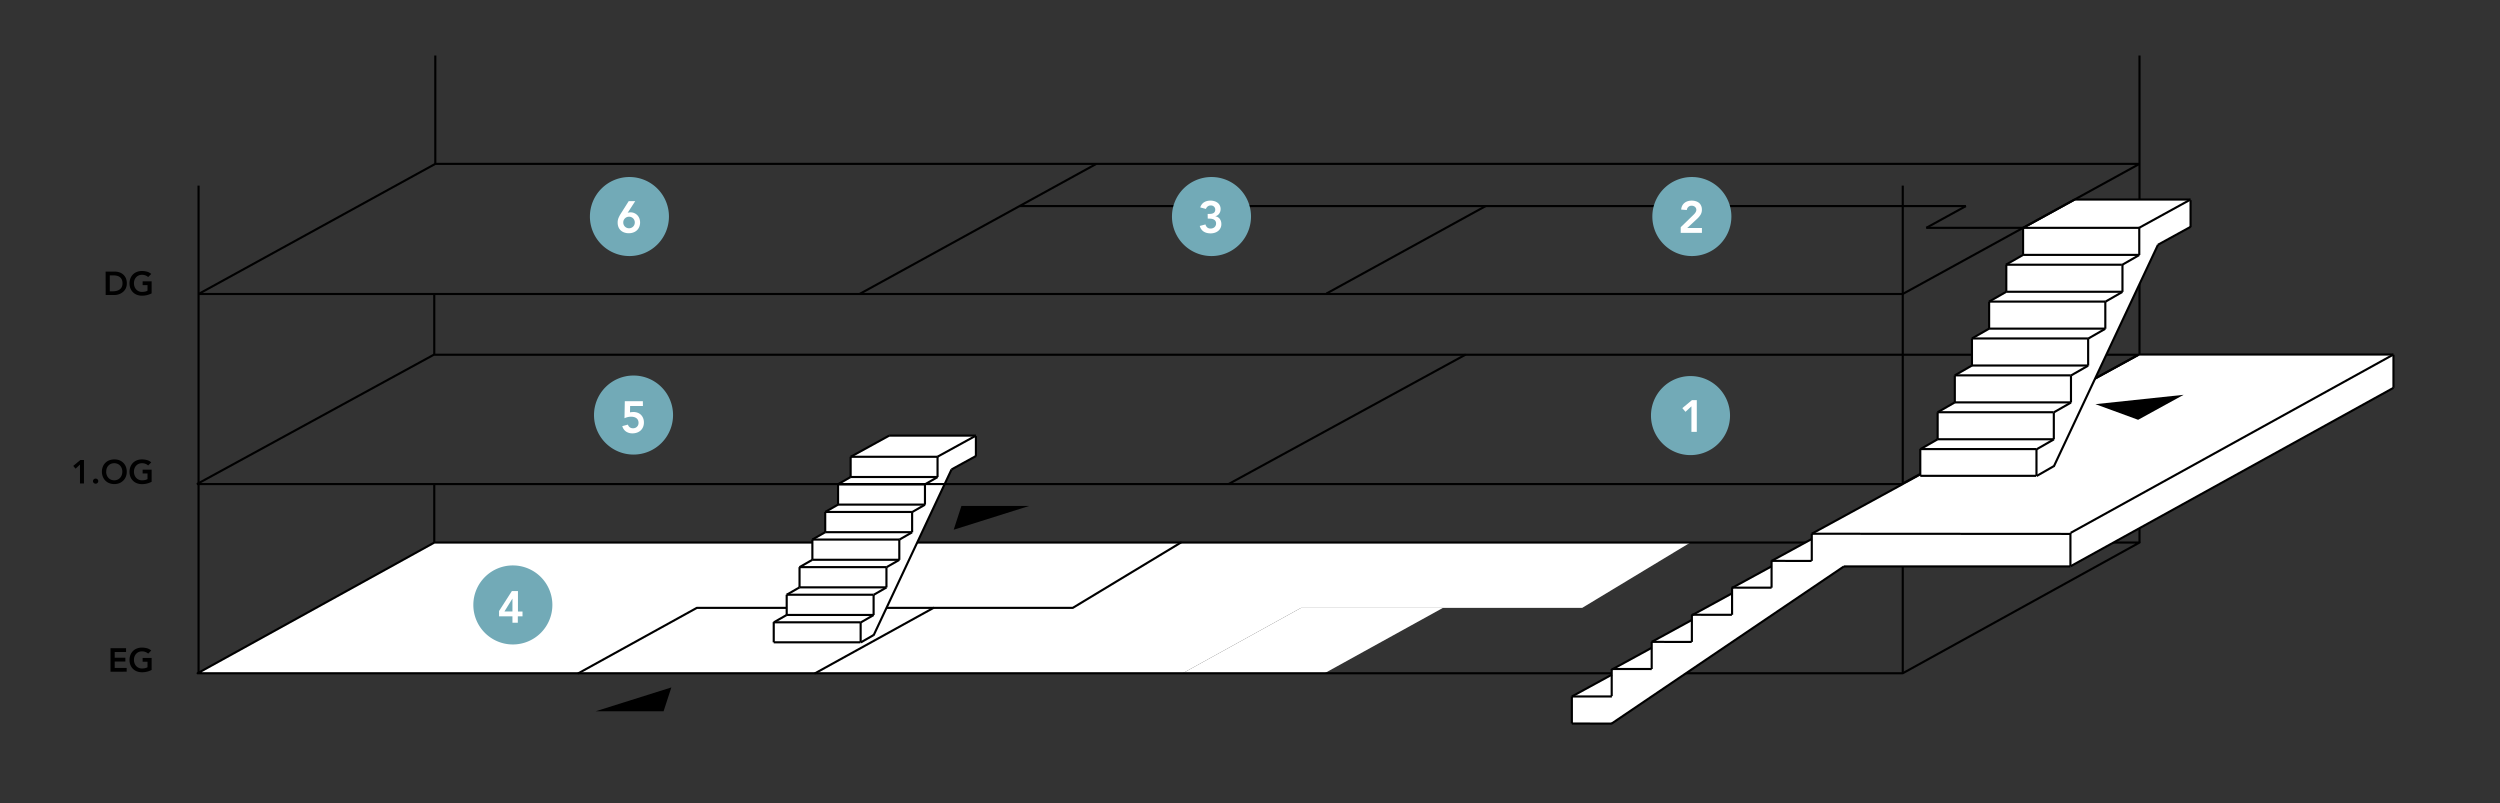 <svg xmlns="http://www.w3.org/2000/svg" viewBox="0 0 1172.21 376.67"><rect x="0" y="0" width="1172.21" height="376.67" fill="#333333" stroke="none"/><title>Etagenplan_Vorwerk_CC</title><line x1="93.1" y1="315.68" x2="93.1" y2="87.03" style="fill:none;stroke:#000"/><line x1="892.17" y1="315.68" x2="892.17" y2="226.96" style="fill:none;stroke:#000"/><line x1="1003.18" y1="254.39" x2="1003.18" y2="26.03" style="fill:none;stroke:#000"/><polygon points="554.52 315.68 92.65 315.68 203.67 254.39 792.56 254.39 741.85 285.03 676.56 285.03 610.02 285.03 554.52 315.68" style="fill:#fff"/><polygon points="676.56 285.03 621.05 315.68 554.52 315.68 610.02 285.03 676.56 285.03" style="fill:#fff"/><polygon points="792.56 254.39 1003.18 254.39 892.17 315.68 621.05 315.68 554.52 315.68 92.65 315.68 203.67 254.39 792.56 254.39" style="fill:none;stroke:#000;stroke-linecap:round;stroke-linejoin:round"/><line x1="437.7" y1="285.03" x2="382.19" y2="315.68" style="fill:none;stroke:#000;stroke-linecap:round;stroke-linejoin:round"/><polyline points="271.2 315.68 326.71 285.03 437.69 285.03 502.99 285.03 553.7 254.39" style="fill:none;stroke:#000;stroke-linecap:round;stroke-linejoin:round"/><polygon points="457.59 204.48 457.59 213.83 446.17 220.1 409.67 297.79 409.63 297.77 403.61 301.22 403.54 301.22 403.54 301.17 403.54 291.84 403.61 291.84 409.57 288.42 409.63 288.39 409.63 278.91 415.59 275.48 415.64 275.45 415.64 265.97 421.62 262.55 421.67 262.52 421.67 253.04 427.63 249.61 427.69 249.58 427.69 240.1 433.65 236.68 433.7 236.65 433.7 227.17 433.67 227.11 439.54 223.74 439.6 223.71 439.6 214.24 439.56 214.16 457.49 204.31 457.59 204.48" style="fill:#fff"/><polygon points="457.59 204.25 457.49 204.31 439.56 214.16 439.5 214.19 439.5 214.18 398.87 214.18 416.93 204.25 457.59 204.25" style="fill:#fff"/><polygon points="439.5 214.19 439.56 214.16 439.6 214.24 439.6 223.71 439.54 223.74 439.5 223.66 398.85 223.66 398.85 214.19 398.87 214.18 439.5 214.18 439.5 214.19" style="fill:#fff"/><polygon points="439.5 223.66 439.54 223.74 433.67 227.11 433.58 227.17 433.48 227.12 392.95 227.12 392.83 227.12 398.85 223.66 439.5 223.66" style="fill:#fff"/><polygon points="433.7 227.17 433.7 236.65 433.65 236.68 433.61 236.6 392.95 236.6 392.95 227.12 433.48 227.12 433.58 227.17 433.67 227.11 433.7 227.17" style="fill:#fff"/><polygon points="433.61 236.6 433.65 236.68 427.69 240.1 427.59 240.05 386.93 240.05 392.95 236.6 433.61 236.6" style="fill:#fff"/><polygon points="427.69 240.1 427.69 249.58 427.63 249.61 427.59 249.53 386.93 249.53 386.93 240.05 427.59 240.05 427.69 240.1" style="fill:#fff"/><polygon points="427.59 249.53 427.63 249.61 421.67 253.04 421.57 252.99 380.91 252.99 386.93 249.53 427.59 249.53" style="fill:#fff"/><polygon points="421.67 253.04 421.67 262.52 421.62 262.55 421.57 262.47 380.91 262.47 380.91 252.99 421.57 252.99 421.67 253.04" style="fill:#fff"/><polygon points="421.57 262.47 421.62 262.55 415.64 265.97 415.55 265.92 374.89 265.92 380.91 262.47 421.57 262.47" style="fill:#fff"/><polygon points="415.64 265.97 415.64 275.45 415.59 275.48 415.55 275.4 374.89 275.4 374.89 265.92 415.55 265.92 415.64 265.97" style="fill:#fff"/><polygon points="415.55 275.4 415.59 275.48 409.63 278.91 409.53 278.86 368.87 278.86 374.89 275.4 415.55 275.4" style="fill:#fff"/><polygon points="409.63 278.91 409.63 288.39 409.57 288.42 409.53 288.33 368.87 288.33 368.87 278.86 409.53 278.86 409.63 278.91" style="fill:#fff"/><polygon points="403.54 291.79 403.51 291.79 362.85 291.79 368.87 288.33 409.53 288.33 409.57 288.42 403.61 291.84 403.54 291.84 403.54 291.79" style="fill:#fff"/><polygon points="403.54 291.84 403.54 301.17 403.44 301.17 362.79 301.17 362.79 291.79 362.85 291.79 403.51 291.79 403.54 291.79 403.54 291.84" style="fill:#fff"/><polyline points="409.58 297.97 409.67 297.79 446.17 220.1" style="fill:none;stroke:#000"/><polyline points="398.85 214.18 398.87 214.18 439.5 214.18" style="fill:none;stroke:#000"/><line x1="398.84" y1="223.66" x2="439.5" y2="223.66" style="fill:none;stroke:#000"/><polyline points="392.83 227.12 392.95 227.12 433.48 227.12" style="fill:none;stroke:#000"/><polyline points="398.85 214.18 398.85 214.19 398.85 223.66" style="fill:none;stroke:#000"/><line x1="392.83" y1="227.12" x2="398.84" y2="223.66" style="fill:none;stroke:#000"/><line x1="392.95" y1="236.6" x2="433.61" y2="236.6" style="fill:none;stroke:#000"/><line x1="386.93" y1="240.05" x2="427.59" y2="240.05" style="fill:none;stroke:#000"/><line x1="392.95" y1="227.12" x2="392.95" y2="236.6" style="fill:none;stroke:#000"/><line x1="386.93" y1="240.05" x2="392.95" y2="236.6" style="fill:none;stroke:#000"/><line x1="386.93" y1="249.53" x2="427.59" y2="249.53" style="fill:none;stroke:#000"/><line x1="380.91" y1="252.99" x2="421.57" y2="252.99" style="fill:none;stroke:#000"/><line x1="386.93" y1="240.05" x2="386.93" y2="249.53" style="fill:none;stroke:#000"/><line x1="380.91" y1="252.99" x2="386.93" y2="249.53" style="fill:none;stroke:#000"/><line x1="380.91" y1="262.47" x2="421.57" y2="262.47" style="fill:none;stroke:#000"/><line x1="374.89" y1="265.92" x2="415.55" y2="265.92" style="fill:none;stroke:#000"/><line x1="380.91" y1="252.99" x2="380.91" y2="262.47" style="fill:none;stroke:#000"/><line x1="374.89" y1="265.92" x2="380.91" y2="262.47" style="fill:none;stroke:#000"/><line x1="374.89" y1="275.4" x2="415.55" y2="275.4" style="fill:none;stroke:#000"/><line x1="368.87" y1="278.86" x2="409.53" y2="278.86" style="fill:none;stroke:#000"/><line x1="374.89" y1="265.92" x2="374.89" y2="275.4" style="fill:none;stroke:#000"/><line x1="368.87" y1="278.86" x2="374.89" y2="275.4" style="fill:none;stroke:#000"/><line x1="368.87" y1="288.34" x2="409.53" y2="288.34" style="fill:none;stroke:#000"/><line x1="362.85" y1="291.79" x2="403.51" y2="291.79" style="fill:none;stroke:#000"/><line x1="368.87" y1="278.86" x2="368.87" y2="288.34" style="fill:none;stroke:#000"/><line x1="362.85" y1="291.79" x2="368.87" y2="288.34" style="fill:none;stroke:#000"/><line x1="362.79" y1="301.17" x2="403.44" y2="301.17" style="fill:none;stroke:#000"/><polyline points="362.79 291.68 362.79 291.79 362.79 301.17" style="fill:none;stroke:#000"/><line x1="439.6" y1="214.23" x2="439.6" y2="223.71" style="fill:none;stroke:#000"/><polyline points="457.59 204.48 457.59 213.83 457.59 213.97" style="fill:none;stroke:#000"/><polyline points="433.58 227.17 433.67 227.11 439.54 223.74 439.6 223.71" style="fill:none;stroke:#000"/><line x1="433.7" y1="227.17" x2="433.7" y2="236.65" style="fill:none;stroke:#000"/><polyline points="427.69 240.1 433.65 236.68 433.7 236.65" style="fill:none;stroke:#000"/><line x1="427.68" y1="240.1" x2="427.68" y2="249.58" style="fill:none;stroke:#000"/><polyline points="421.67 253.04 427.63 249.61 427.69 249.58" style="fill:none;stroke:#000"/><line x1="421.67" y1="253.04" x2="421.67" y2="262.52" style="fill:none;stroke:#000"/><polyline points="415.64 265.97 421.62 262.55 421.67 262.52" style="fill:none;stroke:#000"/><line x1="415.64" y1="265.97" x2="415.64" y2="275.45" style="fill:none;stroke:#000"/><polyline points="409.63 278.91 415.59 275.48 415.64 275.45" style="fill:none;stroke:#000"/><line x1="409.62" y1="278.91" x2="409.62" y2="288.39" style="fill:none;stroke:#000"/><polyline points="403.61 291.84 409.57 288.42 409.63 288.39" style="fill:none;stroke:#000"/><line x1="403.61" y1="301.22" x2="409.62" y2="297.77" style="fill:none;stroke:#000"/><polyline points="403.54 291.74 403.54 291.79 403.54 291.84 403.54 301.17 403.54 301.22" style="fill:none;stroke:#000"/><polyline points="439.5 214.19 439.5 214.19 439.56 214.16 457.49 204.31 457.59 204.25" style="fill:none;stroke:#000"/><polyline points="398.85 214.19 398.87 214.18 416.93 204.25" style="fill:none;stroke:#000"/><line x1="446.17" y1="220.1" x2="457.59" y2="213.83" style="fill:none;stroke:#000"/><polyline points="457.59 204.25 416.93 204.25 416.91 204.25" style="fill:none;stroke:#000"/><polygon points="1122.26 166.34 1122.26 181.85 970.9 265.48 970.79 265.48 970.79 250.34 970.79 249.85 970.9 249.85 1122.21 166.25 1122.26 166.34" style="fill:#fff"/><polygon points="892.14 226.98 892.13 226.96 1002.94 166.23 1122.26 166.23 1122.21 166.25 970.9 249.85 970.79 249.85 970.79 250.34 849.51 250.26 892.14 226.98" style="fill:#fff"/><polygon points="755.7 316.37 755.7 313.68 756.26 313.68 774.45 313.7 774.45 313.69 774.45 303.75 774.45 300.99 774.48 300.97 793.2 300.99 793.29 300.98 793.29 290.74 793.29 288.49 793.74 288.25 812.05 288.27 812.14 288.26 812.14 278.32 812.14 275.65 812.37 275.53 830.66 275.55 830.66 265.59 830.66 263.01 830.7 262.99 849.42 263.01 849.51 262.99 849.51 252.72 849.51 250.26 970.79 250.34 970.79 265.48 970.79 265.59 864.57 265.59 755.66 339.28 737.02 339.26 737.02 326.57 737.06 326.55 755.7 326.57 755.7 326.41 755.7 316.37" style="fill:#fff"/><polygon points="849.51 252.72 849.51 262.99 849.42 263.01 830.7 262.99 849.51 252.72" style="fill:#fff"/><polygon points="830.66 265.59 830.66 275.55 812.37 275.53 830.58 265.59 830.66 265.59" style="fill:#fff"/><polygon points="812.14 278.32 812.14 288.26 812.05 288.27 793.74 288.25 811.91 278.32 812.14 278.32" style="fill:#fff"/><polygon points="793.29 290.74 793.29 300.98 793.2 300.99 774.48 300.97 793.2 290.74 793.29 290.74" style="fill:#fff"/><polygon points="774.45 313.69 774.45 313.7 756.26 313.68 774.45 303.75 774.45 313.69" style="fill:#fff"/><polygon points="755.7 326.41 755.7 326.57 737.06 326.55 755.7 316.37 755.7 326.41" style="fill:#fff"/><polyline points="864.57 265.59 755.66 339.28 755.55 339.35" style="fill:none;stroke:#000"/><polyline points="849.51 250.26 849.51 252.72 849.51 262.99" style="fill:none;stroke:#000"/><polyline points="849.42 263.01 830.7 262.99 830.66 262.99" style="fill:none;stroke:#000"/><polyline points="830.66 262.83 830.66 262.99 830.66 263.01 830.66 265.59 830.66 275.55" style="fill:none;stroke:#000"/><polyline points="830.66 275.55 812.37 275.53 812.14 275.53 811.91 275.53" style="fill:none;stroke:#000"/><polyline points="812.14 275.53 812.14 275.65 812.14 278.32 812.14 288.26" style="fill:none;stroke:#000"/><polyline points="812.05 288.27 793.74 288.25 793.29 288.25" style="fill:none;stroke:#000"/><polyline points="793.29 288.25 793.29 288.49 793.29 290.74 793.29 300.98" style="fill:none;stroke:#000"/><polyline points="793.2 300.99 774.48 300.97 774.45 300.97" style="fill:none;stroke:#000"/><polyline points="774.45 300.97 774.45 300.99 774.45 303.75 774.45 313.69" style="fill:none;stroke:#000"/><polyline points="774.45 313.7 756.26 313.68 755.7 313.68" style="fill:none;stroke:#000"/><polyline points="755.7 313.68 755.7 316.37 755.7 326.41" style="fill:none;stroke:#000"/><polyline points="755.78 326.57 755.7 326.57 737.06 326.55 737.02 326.55" style="fill:none;stroke:#000"/><polyline points="755.78 339.28 755.66 339.28 737.02 339.26" style="fill:none;stroke:#000"/><polyline points="737.02 326.55 737.02 326.57 737.02 339.26 737.02 339.27" style="fill:none;stroke:#000"/><polyline points="892.17 226.96 892.14 226.98 849.51 250.26" style="fill:none;stroke:#000"/><polyline points="849.51 252.72 830.7 262.99 830.66 263.01" style="fill:none;stroke:#000"/><polyline points="830.58 265.59 812.37 275.53 812.14 275.65" style="fill:none;stroke:#000"/><polyline points="811.91 278.32 793.74 288.25 793.29 288.49 793.2 288.54" style="fill:none;stroke:#000"/><polyline points="793.2 290.74 774.48 300.97 774.45 300.99" style="fill:none;stroke:#000"/><polyline points="774.45 303.75 756.26 313.68 755.78 313.94" style="fill:none;stroke:#000"/><polyline points="755.78 316.32 755.7 316.37 737.06 326.55 737.02 326.57" style="fill:none;stroke:#000"/><line x1="864.57" y1="265.59" x2="970.79" y2="265.59" style="fill:none;stroke:#000"/><line x1="849.51" y1="250.26" x2="970.79" y2="250.34" style="fill:none;stroke:#000"/><line x1="1002.94" y1="166.23" x2="1122.26" y2="166.23" style="fill:none;stroke:#000"/><polyline points="970.9 249.85 1122.21 166.25 1122.26 166.23" style="fill:none;stroke:#000"/><line x1="970.9" y1="265.48" x2="1122.26" y2="181.85" style="fill:none;stroke:#000"/><polyline points="970.79 249.85 970.79 250.34 970.79 265.48 970.79 265.59" style="fill:none;stroke:#000"/><line x1="1122.26" y1="166.34" x2="1122.26" y2="181.85" style="fill:none;stroke:#000"/><line x1="1002.94" y1="166.23" x2="892.13" y2="226.96" style="fill:none;stroke:#000"/><polygon points="813.03 166.34 1002.69 166.34 891.68 226.96 702.02 226.96 92.37 226.96 203.38 166.34 813.03 166.34" style="fill:none;stroke:#000"/><polyline points="687.26 166.23 687.06 166.34 576.05 226.96" style="fill:none;stroke:#000"/><polygon points="1027.12 93.87 1027.12 106.36 1011.86 114.74 963.06 218.59 963 218.57 954.96 223.18 954.87 223.18 954.87 223.11 954.87 210.65 954.96 210.65 962.93 206.07 963 206.03 963 193.35 970.98 188.78 971.05 188.74 971.05 176.06 979.03 171.49 979.1 171.45 979.1 158.77 987.08 154.19 987.14 154.16 987.14 141.48 995.12 136.9 995.19 136.87 995.19 124.19 995.15 124.12 1003 119.61 1003.07 119.57 1003.07 106.9 1003.01 106.81 1026.98 93.63 1027.12 93.87" style="fill:#fff"/><polygon points="1027.12 93.56 1026.98 93.63 1003.01 106.81 1002.95 106.84 1002.94 106.83 948.63 106.83 972.77 93.56 1027.12 93.56" style="fill:#fff"/><polygon points="1002.95 106.84 1003.01 106.81 1003.07 106.9 1003.07 119.57 1003 119.61 1002.94 119.5 948.59 119.5 948.59 106.85 948.63 106.83 1002.94 106.83 1002.95 106.84" style="fill:#fff"/><polygon points="1002.94 119.5 1003 119.61 995.15 124.12 995.02 124.19 994.89 124.12 940.72 124.12 940.55 124.12 948.59 119.5 1002.94 119.5" style="fill:#fff"/><polygon points="995.19 124.19 995.19 136.87 995.12 136.9 995.06 136.8 940.72 136.8 940.72 124.12 994.89 124.12 995.02 124.19 995.15 124.12 995.19 124.19" style="fill:#fff"/><polygon points="995.06 136.8 995.12 136.9 987.14 141.48 987.01 141.41 932.67 141.41 940.72 136.8 995.06 136.8" style="fill:#fff"/><polygon points="987.14 141.48 987.14 154.16 987.08 154.19 987.01 154.09 932.67 154.09 932.67 141.41 987.01 141.41 987.14 141.48" style="fill:#fff"/><polygon points="987.01 154.09 987.08 154.19 979.1 158.77 978.97 158.7 924.62 158.7 932.67 154.09 987.01 154.09" style="fill:#fff"/><polygon points="979.1 158.77 979.1 171.45 979.03 171.49 978.97 171.38 924.62 171.38 924.62 158.7 978.97 158.7 979.1 158.77" style="fill:#fff"/><polygon points="978.97 171.38 979.03 171.49 971.05 176.06 970.92 176 916.58 176 924.62 171.38 978.97 171.38" style="fill:#fff"/><polygon points="971.05 176.06 971.05 188.74 970.98 188.78 970.92 188.67 916.58 188.67 916.58 176 970.92 176 971.05 176.06" style="fill:#fff"/><polygon points="970.92 188.67 970.98 188.78 963 193.35 962.87 193.29 908.53 193.29 916.58 188.67 970.92 188.67" style="fill:#fff"/><polygon points="963 193.35 963 206.03 962.93 206.07 962.87 205.96 908.53 205.96 908.53 193.29 962.87 193.29 963 193.35" style="fill:#fff"/><polygon points="954.87 210.57 954.83 210.57 900.48 210.57 908.53 205.96 962.87 205.96 962.93 206.07 954.96 210.65 954.87 210.65 954.87 210.57" style="fill:#fff"/><polygon points="954.87 210.65 954.87 223.11 954.73 223.11 900.39 223.11 900.39 210.57 900.48 210.57 954.83 210.57 954.87 210.57 954.87 210.65" style="fill:#fff"/><polyline points="962.94 218.84 963.06 218.59 1011.86 114.74" style="fill:none;stroke:#000"/><polyline points="948.59 106.83 948.63 106.83 1002.94 106.83" style="fill:none;stroke:#000"/><line x1="948.59" y1="119.51" x2="1002.94" y2="119.51" style="fill:none;stroke:#000"/><polyline points="940.55 124.12 940.72 124.12 994.89 124.12" style="fill:none;stroke:#000"/><polyline points="948.59 106.83 948.59 106.85 948.59 119.5" style="fill:none;stroke:#000"/><line x1="940.55" y1="124.12" x2="948.59" y2="119.51" style="fill:none;stroke:#000"/><line x1="940.72" y1="136.8" x2="995.06" y2="136.8" style="fill:none;stroke:#000"/><line x1="932.67" y1="141.41" x2="987.01" y2="141.41" style="fill:none;stroke:#000"/><line x1="940.72" y1="124.12" x2="940.72" y2="136.8" style="fill:none;stroke:#000"/><line x1="932.67" y1="141.41" x2="940.72" y2="136.8" style="fill:none;stroke:#000"/><line x1="932.67" y1="154.09" x2="987.01" y2="154.09" style="fill:none;stroke:#000"/><line x1="924.62" y1="158.7" x2="978.97" y2="158.7" style="fill:none;stroke:#000"/><line x1="932.67" y1="141.41" x2="932.67" y2="154.09" style="fill:none;stroke:#000"/><line x1="924.62" y1="158.7" x2="932.67" y2="154.09" style="fill:none;stroke:#000"/><line x1="924.62" y1="171.38" x2="978.97" y2="171.38" style="fill:none;stroke:#000"/><line x1="916.58" y1="176" x2="970.92" y2="176" style="fill:none;stroke:#000"/><line x1="924.62" y1="158.7" x2="924.62" y2="171.38" style="fill:none;stroke:#000"/><line x1="916.58" y1="176" x2="924.62" y2="171.38" style="fill:none;stroke:#000"/><line x1="916.58" y1="188.67" x2="970.92" y2="188.67" style="fill:none;stroke:#000"/><line x1="908.53" y1="193.29" x2="962.87" y2="193.29" style="fill:none;stroke:#000"/><line x1="916.58" y1="176" x2="916.58" y2="188.67" style="fill:none;stroke:#000"/><line x1="908.53" y1="193.29" x2="916.58" y2="188.67" style="fill:none;stroke:#000"/><line x1="908.53" y1="205.96" x2="962.87" y2="205.96" style="fill:none;stroke:#000"/><line x1="900.48" y1="210.57" x2="954.83" y2="210.57" style="fill:none;stroke:#000"/><line x1="908.53" y1="193.29" x2="908.53" y2="205.96" style="fill:none;stroke:#000"/><line x1="900.48" y1="210.57" x2="908.53" y2="205.96" style="fill:none;stroke:#000"/><line x1="900.39" y1="223.11" x2="954.73" y2="223.11" style="fill:none;stroke:#000"/><polyline points="900.39 210.43 900.39 210.57 900.39 223.11" style="fill:none;stroke:#000"/><line x1="1003.07" y1="106.9" x2="1003.07" y2="119.57" style="fill:none;stroke:#000"/><polyline points="1027.12 93.87 1027.12 106.36 1027.12 106.54" style="fill:none;stroke:#000"/><polyline points="995.02 124.19 995.15 124.12 1003 119.61 1003.07 119.57" style="fill:none;stroke:#000"/><line x1="995.19" y1="124.19" x2="995.19" y2="136.86" style="fill:none;stroke:#000"/><polyline points="987.14 141.48 995.12 136.9 995.19 136.87" style="fill:none;stroke:#000"/><line x1="987.15" y1="141.48" x2="987.15" y2="154.16" style="fill:none;stroke:#000"/><polyline points="979.1 158.77 987.08 154.19 987.14 154.16" style="fill:none;stroke:#000"/><line x1="979.1" y1="158.77" x2="979.1" y2="171.45" style="fill:none;stroke:#000"/><polyline points="971.05 176.06 979.03 171.49 979.1 171.45" style="fill:none;stroke:#000"/><line x1="971.05" y1="176.06" x2="971.05" y2="188.74" style="fill:none;stroke:#000"/><polyline points="963 193.35 970.98 188.78 971.05 188.74" style="fill:none;stroke:#000"/><line x1="963" y1="193.35" x2="963" y2="206.03" style="fill:none;stroke:#000"/><polyline points="954.96 210.65 962.93 206.07 963 206.03" style="fill:none;stroke:#000"/><line x1="954.96" y1="223.18" x2="963" y2="218.57" style="fill:none;stroke:#000"/><polyline points="954.87 210.5 954.87 210.57 954.87 210.65 954.87 223.11 954.87 223.18" style="fill:none;stroke:#000"/><polyline points="1002.94 106.85 1002.95 106.84 1003.01 106.81 1026.98 93.63 1027.12 93.56" style="fill:none;stroke:#000"/><polyline points="948.59 106.85 948.63 106.83 972.77 93.56" style="fill:none;stroke:#000"/><line x1="1011.86" y1="114.74" x2="1027.12" y2="106.36" style="fill:none;stroke:#000"/><polyline points="1027.12 93.56 972.77 93.56 972.74 93.56" style="fill:none;stroke:#000"/><polygon points="948.59 106.83 892.17 137.84 738.9 137.84 621.05 137.84 93.1 137.84 204.12 76.83 732.06 76.83 1003.18 76.83 948.59 106.83" style="fill:none;stroke:#000"/><polyline points="514.05 76.83 478.05 96.62 403.04 137.84" style="fill:none;stroke:#000"/><polyline points="478.05 96.62 709.08 96.62 921.78 96.62" style="fill:none;stroke:#000"/><line x1="921.78" y1="96.62" x2="903.2" y2="106.83" style="fill:none;stroke:#000"/><line x1="903.2" y1="106.83" x2="948.59" y2="106.83" style="fill:none;stroke:#000"/><line x1="696.6" y1="96.62" x2="621.91" y2="137.66" style="fill:none;stroke:#000"/><path d="M49.52,127.35h4.34a6.79,6.79,0,0,1,2.1.34,5,5,0,0,1,1.78,1A5,5,0,0,1,59,130.42a5.9,5.9,0,0,1,.46,2.44,5.36,5.36,0,0,1-.53,2.45A5.21,5.21,0,0,1,57.53,137a6,6,0,0,1-1.88,1,6.63,6.63,0,0,1-2,.33h-4.1Zm3.42,9.24a6.89,6.89,0,0,0,1.73-.21,4.12,4.12,0,0,0,1.42-.65,3,3,0,0,0,1-1.16,3.86,3.86,0,0,0,.35-1.71,4.18,4.18,0,0,0-.31-1.71,3,3,0,0,0-.86-1.16,3.58,3.58,0,0,0-1.31-.65,6.11,6.11,0,0,0-1.65-.21H51.48v7.46Z"/><path d="M71.1,137.55a9.48,9.48,0,0,1-4.56,1.09,6.53,6.53,0,0,1-2.34-.41,5.27,5.27,0,0,1-1.83-1.17,5.33,5.33,0,0,1-1.21-1.81,6.11,6.11,0,0,1-.43-2.35,6.37,6.37,0,0,1,.43-2.4,5.46,5.46,0,0,1,1.21-1.84,5.13,5.13,0,0,1,1.83-1.17,6.32,6.32,0,0,1,2.34-.42,8.65,8.65,0,0,1,2.37.31,4.84,4.84,0,0,1,2,1.08l-1.45,1.46a3.55,3.55,0,0,0-1.28-.79,4.43,4.43,0,0,0-1.59-.28,3.86,3.86,0,0,0-1.55.3,3.48,3.48,0,0,0-1.19.84,3.8,3.8,0,0,0-.77,1.25,4.34,4.34,0,0,0-.27,1.54,4.76,4.76,0,0,0,.27,1.63,3.79,3.79,0,0,0,.77,1.29,3.53,3.53,0,0,0,1.19.86,3.7,3.7,0,0,0,1.55.31,7.1,7.1,0,0,0,1.41-.14,3.79,3.79,0,0,0,1.17-.44V133.7H66.88v-1.78H71.1Z"/><path d="M37.5,217.84l-2.07,1.91-1.09-1.29,3.33-2.77h1.7v11H37.5Z"/><path d="M43.6,225.61a1.16,1.16,0,0,1,.36-.85,1.21,1.21,0,0,1,.88-.36,1.29,1.29,0,0,1,.87.34,1.09,1.09,0,0,1,.37.84,1.18,1.18,0,0,1-.36.86,1.22,1.22,0,0,1-.88.36,1.33,1.33,0,0,1-.48-.1,1.14,1.14,0,0,1-.39-.25.91.91,0,0,1-.27-.37A1,1,0,0,1,43.6,225.61Z"/><path d="M47.78,221.24a6.37,6.37,0,0,1,.43-2.4A5.31,5.31,0,0,1,49.42,217a5.13,5.13,0,0,1,1.83-1.17,6.32,6.32,0,0,1,2.34-.42,6.48,6.48,0,0,1,2.37.39A5.26,5.26,0,0,1,57.81,217,5.46,5.46,0,0,1,59,218.79a6.28,6.28,0,0,1,.43,2.39,6.11,6.11,0,0,1-.43,2.35,5.47,5.47,0,0,1-1.21,1.82A5.66,5.66,0,0,1,56,226.54a6.7,6.7,0,0,1-2.37.44,6.53,6.53,0,0,1-2.34-.41,5.13,5.13,0,0,1-1.83-1.17,5.19,5.19,0,0,1-1.21-1.81A6.07,6.07,0,0,1,47.78,221.24Zm2-.12a4.72,4.72,0,0,0,.27,1.63,3.79,3.79,0,0,0,.77,1.29,3.53,3.53,0,0,0,1.19.86,4,4,0,0,0,3.1,0,3.47,3.47,0,0,0,1.2-.86,3.79,3.79,0,0,0,.77-1.29,4.72,4.72,0,0,0,.27-1.63,4.34,4.34,0,0,0-.27-1.54,3.8,3.8,0,0,0-.77-1.25,3.42,3.42,0,0,0-1.2-.84,4.15,4.15,0,0,0-3.1,0,3.48,3.48,0,0,0-1.19.84,3.8,3.8,0,0,0-.77,1.25A4.34,4.34,0,0,0,49.83,221.12Z"/><path d="M71.1,225.89A9.48,9.48,0,0,1,66.54,227a6.53,6.53,0,0,1-2.34-.41,5.13,5.13,0,0,1-1.83-1.17,5.33,5.33,0,0,1-1.21-1.81,6.07,6.07,0,0,1-.43-2.35,6.37,6.37,0,0,1,.43-2.4A5.46,5.46,0,0,1,62.37,217a5.13,5.13,0,0,1,1.83-1.17,6.32,6.32,0,0,1,2.34-.42,9,9,0,0,1,2.37.31,4.84,4.84,0,0,1,2,1.08l-1.45,1.46a3.55,3.55,0,0,0-1.28-.79,4.43,4.43,0,0,0-1.59-.28,3.86,3.86,0,0,0-1.55.3,3.48,3.48,0,0,0-1.19.84,3.8,3.8,0,0,0-.77,1.25,4.34,4.34,0,0,0-.27,1.54,4.72,4.72,0,0,0,.27,1.63,3.79,3.79,0,0,0,.77,1.29,3.53,3.53,0,0,0,1.19.86,3.7,3.7,0,0,0,1.55.31,7.1,7.1,0,0,0,1.41-.14,3.79,3.79,0,0,0,1.17-.44V222H66.88v-1.77H71.1Z"/><path d="M51.82,303.93h7.29v1.77H53.78v2.7h5v1.78h-5v3h5.61v1.77H51.82Z"/><path d="M71.1,314.12a9.48,9.48,0,0,1-4.56,1.09,6.32,6.32,0,0,1-2.34-.41,5.25,5.25,0,0,1-1.83-1.16,5.32,5.32,0,0,1-1.21-1.82,6.06,6.06,0,0,1-.43-2.34,6.42,6.42,0,0,1,.43-2.41,5.31,5.31,0,0,1,1.21-1.84,5.13,5.13,0,0,1,1.83-1.17,6.32,6.32,0,0,1,2.34-.41,9.05,9.05,0,0,1,2.37.3,4.84,4.84,0,0,1,2,1.08l-1.45,1.46a3.55,3.55,0,0,0-1.28-.79,4.43,4.43,0,0,0-1.59-.28,3.86,3.86,0,0,0-1.55.3,3.48,3.48,0,0,0-1.19.84,3.91,3.91,0,0,0-.77,1.25,4.34,4.34,0,0,0-.27,1.54,4.72,4.72,0,0,0,.27,1.63,3.93,3.93,0,0,0,.77,1.3,3.64,3.64,0,0,0,1.19.85,3.7,3.7,0,0,0,1.55.31,6.92,6.92,0,0,0,1.4-.14,4.12,4.12,0,0,0,1.18-.43v-2.6H66.88V308.5H71.1Z"/><path d="M811.18,194.86a18.53,18.53,0,1,1-18.53-18.53A18.53,18.53,0,0,1,811.18,194.86Z" style="fill:#72aab7"/><path d="M793.08,190.52l-2.79,2.58-1.47-1.74,4.5-3.74h2.28v14.87h-2.52Z" style="fill:#fff"/><path d="M811.82,101.55A18.53,18.53,0,1,1,793.29,83,18.53,18.53,0,0,1,811.82,101.55Z" style="fill:#72aab7"/><path d="M788.07,106.52l5.77-5.59c.17-.17.35-.34.53-.53a5.58,5.58,0,0,0,.49-.6,3.58,3.58,0,0,0,.37-.66,1.83,1.83,0,0,0,.15-.73,1.8,1.8,0,0,0-.18-.82,2,2,0,0,0-.48-.61,2.14,2.14,0,0,0-.68-.38,2.49,2.49,0,0,0-.83-.14,2.19,2.19,0,0,0-1.55.55,2.31,2.31,0,0,0-.74,1.47l-2.64-.21a4.65,4.65,0,0,1,.49-1.82,4,4,0,0,1,1.06-1.31,4.65,4.65,0,0,1,1.51-.8,6.26,6.26,0,0,1,1.87-.27,6.33,6.33,0,0,1,1.88.26,4.45,4.45,0,0,1,1.52.77,3.64,3.64,0,0,1,1,1.32,4.19,4.19,0,0,1,.38,1.87,4.44,4.44,0,0,1-.64,2.42,9.51,9.51,0,0,1-1.65,1.94l-4.6,4.27H798v2.27h-9.95Z" style="fill:#fff"/><path d="M586.58,101.55A18.53,18.53,0,1,1,568.05,83,18.53,18.53,0,0,1,586.58,101.55Z" style="fill:#72aab7"/><path d="M566.25,100.3h.65a9.16,9.16,0,0,0,1.06-.06,2.68,2.68,0,0,0,.92-.28,1.6,1.6,0,0,0,.66-.6,2,2,0,0,0,.26-1.08,1.83,1.83,0,0,0-.59-1.4,2.13,2.13,0,0,0-1.53-.55,2.25,2.25,0,0,0-1.36.43,2.42,2.42,0,0,0-.87,1.21l-2.67-.71a4.47,4.47,0,0,1,.72-1.43,3.84,3.84,0,0,1,1.09-1,5,5,0,0,1,1.38-.58,6.83,6.83,0,0,1,1.58-.19,6.48,6.48,0,0,1,1.83.26,4.53,4.53,0,0,1,1.51.74,3.6,3.6,0,0,1,1.43,3,3.54,3.54,0,0,1-.68,2.13,3.06,3.06,0,0,1-1.86,1.23v0a3.11,3.11,0,0,1,2.16,1.22,4,4,0,0,1,.73,2.4,4,4,0,0,1-1.51,3.26,4.89,4.89,0,0,1-1.6.84,6.4,6.4,0,0,1-1.91.29,7.54,7.54,0,0,1-1.74-.2,5.15,5.15,0,0,1-1.48-.62,4.07,4.07,0,0,1-1.14-1.09,4.62,4.62,0,0,1-.74-1.58l2.69-.71a2.63,2.63,0,0,0,.82,1.42,2.34,2.34,0,0,0,1.59.51,2.77,2.77,0,0,0,1-.17,2.56,2.56,0,0,0,.8-.47,2.21,2.21,0,0,0,.54-.74,2.1,2.1,0,0,0,.2-1,2.07,2.07,0,0,0-.3-1.17,2,2,0,0,0-.78-.69,3.46,3.46,0,0,0-1.06-.33,9.14,9.14,0,0,0-1.15-.08h-.61Z" style="fill:#fff"/><path d="M313.66,101.55A18.53,18.53,0,1,1,295.13,83,18.53,18.53,0,0,1,313.66,101.55Z" style="fill:#72aab7"/><path d="M297.84,94.32l-3.57,5.5,0,0a2.07,2.07,0,0,1,.62-.19,5.09,5.09,0,0,1,.77-.06,4.17,4.17,0,0,1,1.81.38,4.47,4.47,0,0,1,1.41,1,4.71,4.71,0,0,1,.93,1.52,5.53,5.53,0,0,1-.08,3.92,4.57,4.57,0,0,1-1.1,1.61,4.92,4.92,0,0,1-1.68,1,6,6,0,0,1-2.11.36,6.32,6.32,0,0,1-2.14-.35,4.68,4.68,0,0,1-1.67-1A4.38,4.38,0,0,1,290,106.5a5.54,5.54,0,0,1-.39-2.13,5.61,5.61,0,0,1,.39-2.13,13.29,13.29,0,0,1,1-1.94l3.8-6Zm-5.6,10a2.67,2.67,0,0,0,.2,1.06,2.72,2.72,0,0,0,.58.86,2.66,2.66,0,0,0,.86.58,2.71,2.71,0,0,0,1.06.21,2.64,2.64,0,0,0,1.06-.21,2.63,2.63,0,0,0,1.44-1.44,2.78,2.78,0,0,0,0-2.12,2.81,2.81,0,0,0-.57-.86,2.88,2.88,0,0,0-.87-.58,2.64,2.64,0,0,0-1.06-.21,2.71,2.71,0,0,0-1.06.21,2.72,2.72,0,0,0-1.44,1.44A2.67,2.67,0,0,0,292.24,104.33Z" style="fill:#fff"/><path d="M259,283.65a18.53,18.53,0,1,1-18.52-18.53A18.53,18.53,0,0,1,259,283.65Z" style="fill:#72aab7"/><path d="M240.28,289H234v-2.5l6-9.35h2.86v9.58H245V289H242.8v3h-2.52Zm0-8.28h-.05l-3.71,6h3.76Z" style="fill:#fff"/><path d="M315.58,194.61a18.53,18.53,0,1,1-18.53-18.53A18.53,18.53,0,0,1,315.58,194.61Z" style="fill:#72aab7"/><path d="M301.46,190.37h-6l-.07,3a2.87,2.87,0,0,1,.75-.14c.3,0,.58-.05.85-.05a5.6,5.6,0,0,1,2,.35,4.35,4.35,0,0,1,1.57,1,4.75,4.75,0,0,1,1,1.55,5.46,5.46,0,0,1,.36,2,5.29,5.29,0,0,1-.41,2.15,4.59,4.59,0,0,1-1.13,1.62,5.05,5.05,0,0,1-1.71,1,6.41,6.41,0,0,1-2.12.35,5.35,5.35,0,0,1-3-.84,4.55,4.55,0,0,1-1.77-2.56l2.65-.71a2.41,2.41,0,0,0,.86,1.26,2.5,2.5,0,0,0,1.57.46,2.68,2.68,0,0,0,1-.19,2.3,2.3,0,0,0,.82-.54,2.57,2.57,0,0,0,.54-.8,3.1,3.1,0,0,0-.1-2.33,2.41,2.41,0,0,0-.77-.9,3.12,3.12,0,0,0-1.11-.5,5.19,5.19,0,0,0-1.32-.16,6.91,6.91,0,0,0-1.63.19,6.64,6.64,0,0,0-1.48.53l.15-8h8.46Z" style="fill:#fff"/><line x1="892.17" y1="226.76" x2="892.17" y2="87.03" style="fill:none;stroke:#000"/><line x1="203.62" y1="254.11" x2="203.62" y2="226.96" style="fill:none;stroke:#000"/><line x1="203.62" y1="166.34" x2="203.62" y2="137.66" style="fill:none;stroke:#000"/><line x1="204.11" y1="76.83" x2="204.11" y2="26.03" style="fill:none;stroke:#000"/><polygon points="314.79 322.32 311.15 333.49 279.32 333.49 314.79 322.32"/><polygon points="447.17 248.38 450.8 237.21 482.64 237.21 447.17 248.38"/><polygon points="1023.86 185.12 1002.53 196.84 982.5 189.5 1023.86 185.12"/></svg>